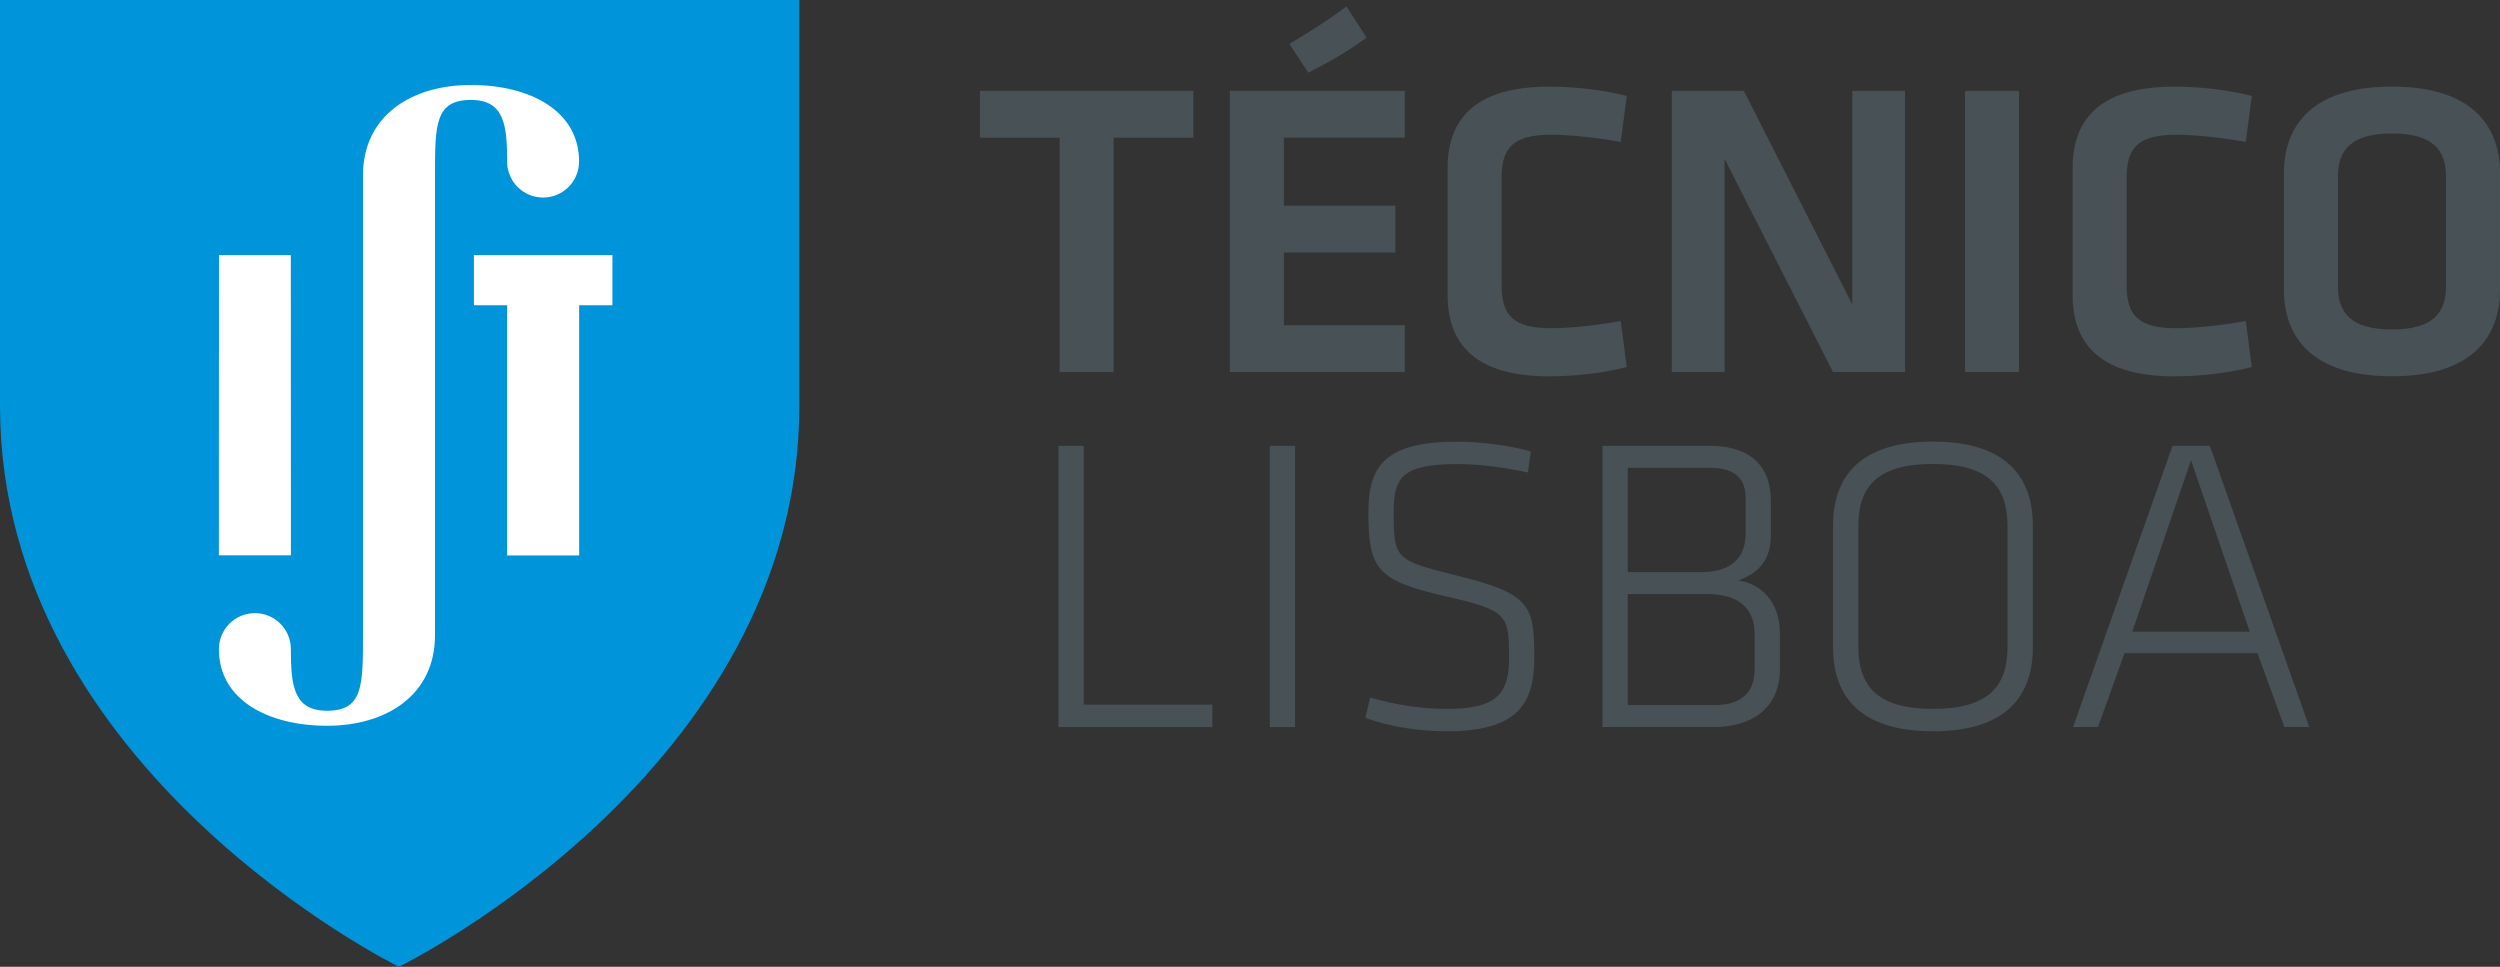 <?xml version="1.0" encoding="UTF-8"?><svg id="Layer_2" xmlns="http://www.w3.org/2000/svg" viewBox="0 0 498.1 192.62"><rect x="0" y="0" width="498.1" height="192.62" fill="#333333" stroke="none"/><g id="Layer_1-2"><path d="M211.13,27.44h-15.89v-9.33h42.53v9.33h-15.89v46.69h-10.76V27.44Z" style="fill:#485156;"/><path d="M245.04,18.1h34.85v9.33h-24.09v13.55h22.21v9.34h-22.21v14.47h24.09v9.34h-34.85V18.1ZM256.91,8.76c4.01-2.44,7.94-4.88,11.36-7.48l4.01,6.22c-3.84,2.78-7,4.62-11.62,6.98l-3.76-5.72Z" style="fill:#485156;"/><path d="M288.42,33.5c0-10.26,6.06-16.24,20.24-16.24,5.3,0,10.76.67,15.46,1.85l-1.2,9.17c-4.61-.84-10-1.43-13.92-1.43-7.43,0-9.82,2.52-9.82,8.5v21.54c0,5.97,2.39,8.5,9.82,8.5,3.93,0,9.31-.59,13.92-1.43l1.2,9.17c-4.7,1.18-10.16,1.85-15.46,1.85-14.18,0-20.24-5.97-20.24-16.24v-25.24Z" style="fill:#485156;"/><path d="M343.6,31.65v42.48h-10.51V18.1h14.35l21.61,42.56V18.1h10.51v56.02h-14.35l-21.61-42.48Z" style="fill:#485156;"/><path d="M402.27,74.13h-10.76V18.1h10.76v56.02Z" style="fill:#485156;"/><path d="M412.95,33.5c0-10.26,6.06-16.24,20.24-16.24,5.29,0,10.76.67,15.46,1.85l-1.2,9.17c-4.61-.84-9.99-1.43-13.92-1.43-7.43,0-9.82,2.52-9.82,8.5v21.54c0,5.97,2.39,8.5,9.82,8.5,3.93,0,9.31-.59,13.92-1.43l1.2,9.17c-4.7,1.18-10.16,1.85-15.46,1.85-14.18,0-20.24-5.97-20.24-16.24v-25.24Z" style="fill:#485156;"/><path d="M498.1,57.72c0,9.34-5.47,17.25-21.53,17.25s-21.52-7.91-21.52-17.25v-23.22c0-9.34,5.47-17.25,21.52-17.25s21.53,7.91,21.53,17.25v23.22ZM465.82,57.14c0,5.3,2.73,8.5,10.76,8.5s10.76-3.2,10.76-8.5v-22.04c0-5.3-2.73-8.5-10.76-8.5s-10.76,3.2-10.76,8.5v22.04Z" style="fill:#485156;"/><path d="M215.93,140.4h25.62v4.46h-30.66v-56.03h5.04v51.57Z" style="fill:#485156;"/><path d="M258.03,144.86h-5.04v-56.03h5.04v56.03Z" style="fill:#485156;"/><path d="M288.1,145.7c-4.95,0-11.19-.84-16.06-2.69l.94-4.04c5.13,1.51,10.33,2.27,15.29,2.27,9.74,0,12.39-2.86,12.39-10.01,0-8.66-.08-9.59-12.73-12.45-13.75-3.11-15.29-5.55-15.29-16.82,0-9.17,3.42-13.96,17.68-13.96,4.95,0,10.85.84,14.69,1.93l-.6,4.21c-4.19-.93-9.48-1.68-13.92-1.68-11.27,0-12.81,2.69-12.81,9.67,0,9.08.26,9.51,12.21,12.45,14.95,3.7,15.8,5.8,15.8,16.41,0,9.17-3.16,14.72-17.59,14.72Z" style="fill:#485156;"/><path d="M319.27,144.86v-56.03h21.35c7.69,0,12.21,3.62,12.21,11.02v6.73c0,4.46-1.88,7.4-6.49,9.08,4.44.59,8.28,4.21,8.28,10.43v7.32c0,7.74-5.72,11.44-13.07,11.44h-22.29ZM347.8,99.18c0-3.87-2.22-5.97-7.09-5.97h-16.4v20.78h14.69c6.24,0,8.8-3.2,8.8-7.66v-7.15ZM349.59,126.27c0-4.71-2.82-7.91-9.39-7.91h-15.89v22.12h17.34c5.38,0,7.94-2.61,7.94-7.07v-7.15Z" style="fill:#485156;"/><path d="M385.12,145.7c-14.61,0-19.9-7.07-19.9-16.66v-24.4c0-9.59,5.3-16.66,19.9-16.66s19.9,7.07,19.9,16.66v24.4c0,9.59-5.29,16.66-19.9,16.66ZM399.98,128.87v-24.06c0-7.99-3.93-12.37-14.86-12.37s-14.86,4.37-14.86,12.37v24.06c0,7.99,3.93,12.37,14.86,12.37s14.86-4.37,14.86-12.37Z" style="fill:#485156;"/><path d="M449.78,130.13h-26.48l-5.3,14.72h-4.96l19.82-56.03h7.43l19.81,56.03h-4.95l-5.38-14.72ZM424.84,125.85h23.4l-11.7-34.15-11.7,34.15Z" style="fill:#485156;"/><path d="M79.48,192.62S0,153.63,0,80.84V0h159.26v80.84c0,72.79-79.78,111.78-79.78,111.78Z" style="fill:#0095db; fill-rule:evenodd;"/><polygon points="122.02 60.82 115.39 60.82 115.39 110.67 101.04 110.67 101.04 60.82 94.42 60.82 94.42 50.82 122.02 50.82 122.02 60.82" style="fill:#fff;"/><polygon points="57.96 110.64 43.61 110.64 43.63 50.82 57.94 50.82 57.96 110.64" style="fill:#fff;"/><path d="M93.81,16.93c-11.87,0-21.49,6.15-21.49,18.02v91.62c0,10.05,0,15.04-7.15,15.04-6.64,0-7.22-4.96-7.22-12.29h0c0-3.96-3.21-7.16-7.17-7.16s-7.16,3.21-7.16,7.16h-.01c0,10.09,9.71,15.28,21.57,15.28s21.49-6.15,21.49-18.02V34.95c0-10.05,0-15.04,7.15-15.04,6.64,0,7.22,4.97,7.22,12.29h0c0,3.96,3.21,7.16,7.16,7.16s7.17-3.2,7.17-7.16h.01c0-10.09-9.7-15.27-21.57-15.27Z" style="fill:#fff;"/></g></svg>